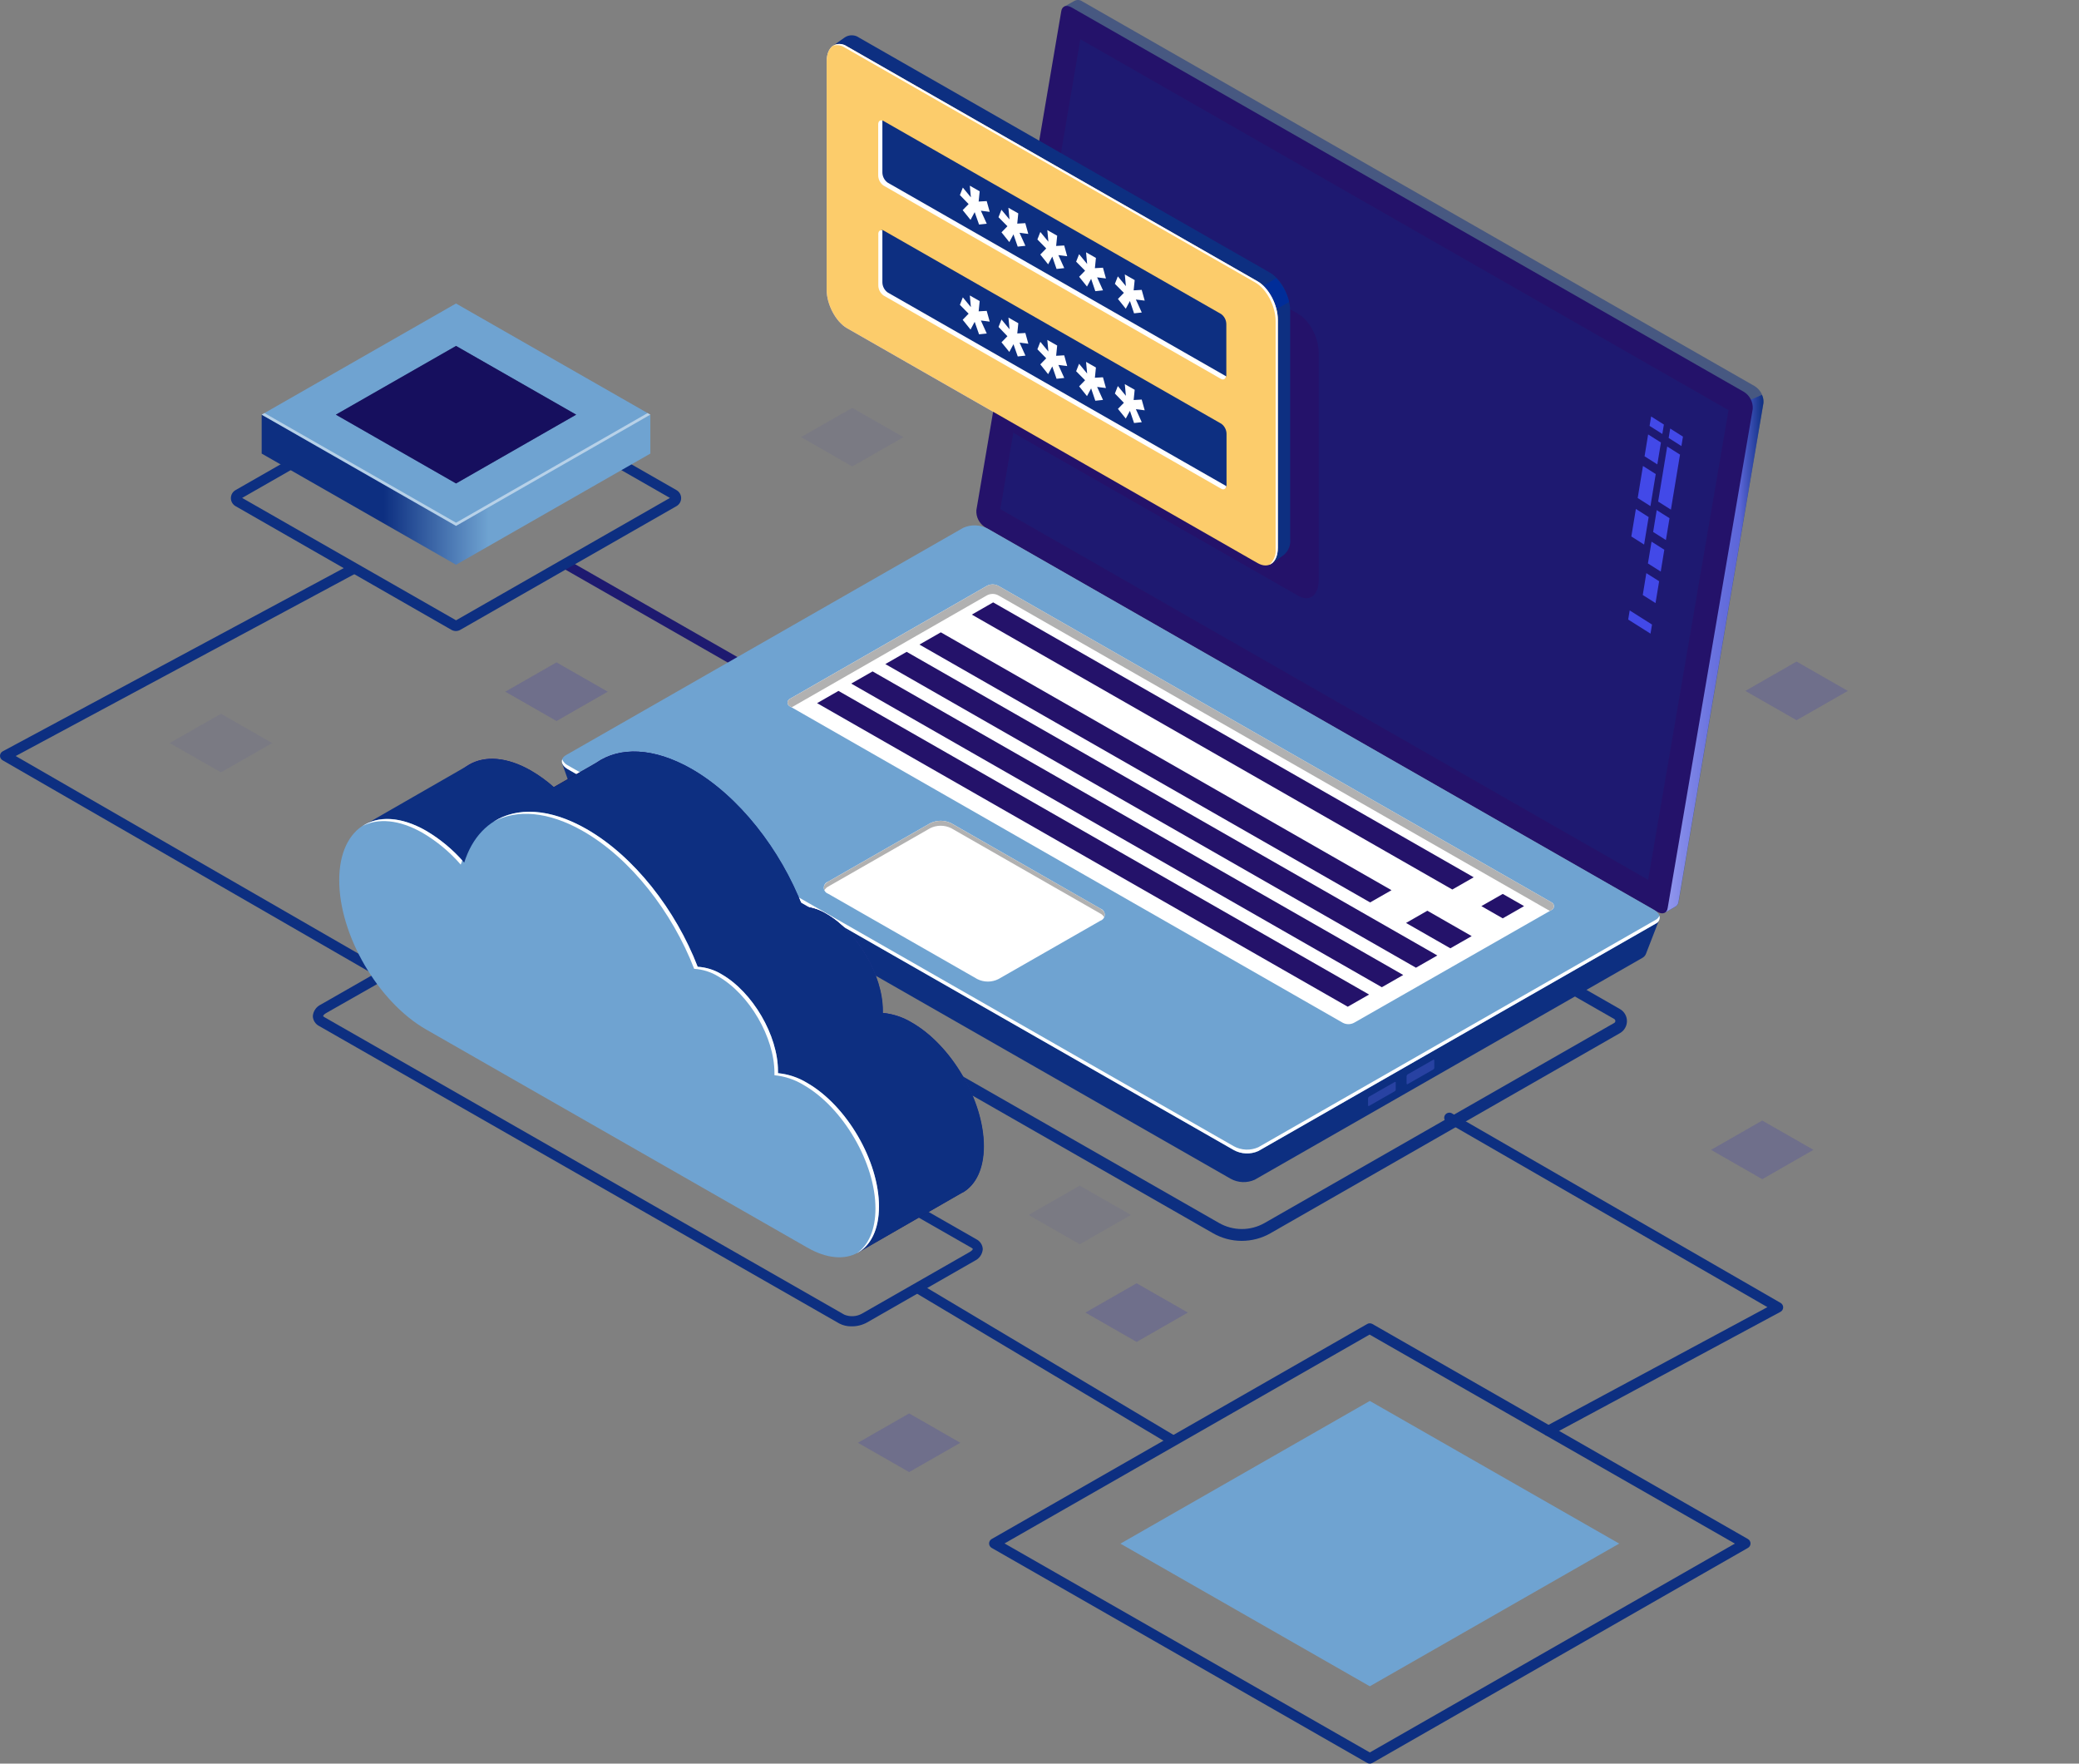 <svg xmlns="http://www.w3.org/2000/svg" width="224" height="190" viewBox="0 0 224 190" fill="none"><rect x="0" y="0" width="224" height="190" fill="#808080" stroke="none"/><path d="M84.573 74.825C84.484 74.826 84.395 74.803 84.317 74.759L60.731 61.261C60.67 61.228 60.617 61.184 60.573 61.13C60.53 61.077 60.498 61.015 60.48 60.949C60.461 60.883 60.455 60.814 60.464 60.746C60.472 60.678 60.495 60.612 60.529 60.553C60.564 60.494 60.61 60.442 60.665 60.4C60.721 60.359 60.784 60.329 60.851 60.312C60.918 60.295 60.987 60.292 61.056 60.303C61.124 60.313 61.19 60.337 61.249 60.373L84.835 73.865C84.932 73.922 85.008 74.009 85.05 74.113C85.093 74.216 85.1 74.331 85.071 74.439C85.042 74.547 84.979 74.642 84.89 74.711C84.801 74.78 84.692 74.818 84.579 74.82L84.573 74.825Z" fill="#1E1A70"></path><path d="M41.387 105.523C41.289 105.524 41.193 105.499 41.108 105.452L0.282 81.908C0.197 81.86 0.125 81.79 0.076 81.706C0.026 81.622 0 81.526 0 81.428C0 81.331 0.026 81.235 0.076 81.151C0.125 81.066 0.197 80.996 0.282 80.948L37.735 60.831C37.864 60.757 38.017 60.738 38.161 60.777C38.305 60.816 38.427 60.909 38.501 61.037C38.574 61.165 38.594 61.317 38.555 61.459C38.516 61.602 38.421 61.723 38.292 61.796L1.691 81.45L41.665 104.497C41.77 104.559 41.851 104.652 41.897 104.764C41.943 104.876 41.95 104.999 41.919 105.115C41.887 105.231 41.818 105.334 41.722 105.408C41.626 105.482 41.508 105.522 41.387 105.523Z" fill="#0D2F81"></path><path d="M91.254 35.351L135.492 60.659C136.7 61.349 137.68 60.615 137.68 59.005V34.452C137.68 32.852 136.7 30.998 135.492 30.309L91.254 4.995C90.046 4.305 89.066 5.039 89.066 6.649V31.219C89.066 32.802 90.062 34.672 91.254 35.351Z" fill="url(#paint0_linear)"></path><path d="M130.699 132.862L65.624 95.627C65.394 95.496 65.203 95.306 65.071 95.078C64.938 94.85 64.868 94.591 64.868 94.328C64.868 94.065 64.938 93.806 65.071 93.578C65.203 93.35 65.394 93.161 65.624 93.029L106.061 69.894L106.378 69.712L174.537 108.706C174.767 108.838 174.958 109.028 175.091 109.256C175.224 109.484 175.294 109.742 175.294 110.006C175.294 110.269 175.224 110.527 175.091 110.755C174.958 110.984 174.767 111.173 174.537 111.305L136.884 132.862C135.944 133.4 134.877 133.683 133.792 133.683C132.706 133.683 131.639 133.4 130.699 132.862ZM66.276 94.099C66.238 94.121 66.206 94.152 66.184 94.19C66.162 94.228 66.15 94.271 66.15 94.314C66.15 94.358 66.162 94.401 66.184 94.439C66.206 94.477 66.238 94.508 66.276 94.53L131.351 131.759C132.096 132.183 132.94 132.407 133.8 132.407C134.66 132.407 135.504 132.183 136.249 131.759L173.919 110.207C173.957 110.185 173.989 110.154 174.011 110.116C174.033 110.078 174.045 110.035 174.045 109.992C174.045 109.948 174.033 109.905 174.011 109.868C173.989 109.83 173.957 109.798 173.919 109.777L106.395 71.163L66.276 94.099Z" fill="url(#paint1_linear)"></path><path d="M106.312 54.316L115.38 1.023L114.651 0.719L115.764 0.096C115.896 0.025 116.045 -0.008 116.195 0.002C116.345 0.011 116.489 0.063 116.61 0.151L189.066 41.606C189.373 41.8 189.622 42.071 189.787 42.392C189.953 42.713 190.029 43.072 190.007 43.432L180.867 97.155C180.857 97.272 180.816 97.385 180.749 97.482C180.681 97.579 180.59 97.656 180.483 97.707L179.408 98.319L179.224 97.326H179.286L107.252 56.142C106.946 55.948 106.697 55.676 106.532 55.355C106.366 55.034 106.29 54.675 106.312 54.316Z" fill="url(#paint2_linear)" fill-opacity="0.5"></path><path d="M188.643 43.062L189.835 42.538C189.97 42.814 190.024 43.122 189.991 43.427L180.85 97.15C180.84 97.267 180.8 97.379 180.732 97.476C180.665 97.573 180.573 97.651 180.466 97.701L179.391 98.314L179.208 97.321H179.269L175.623 95.236L188.643 43.062Z" fill="url(#paint3_linear)"></path><path d="M106.117 56.787L178.573 98.242C179.13 98.562 179.614 98.38 179.686 97.801L188.849 44.05C188.871 43.69 188.795 43.331 188.629 43.01C188.464 42.689 188.215 42.418 187.909 42.224L115.452 0.797C114.895 0.477 114.411 0.659 114.339 1.238L105.198 54.961C105.175 55.319 105.247 55.676 105.408 55.997C105.57 56.318 105.814 56.59 106.117 56.787Z" fill="#24126A"></path><g opacity="0.51"><path opacity="0.51" d="M116.399 4.228L186.239 44.188L177.577 94.783L107.781 54.851L116.399 4.228Z" fill="#0D2F81"></path></g><path d="M60.559 82.223L64.511 84.269L104.163 61.586C104.575 61.402 105.025 61.316 105.476 61.336C105.928 61.356 106.369 61.482 106.762 61.702L175.149 100.812C175.806 100.448 178.79 99.025 178.79 99.025L177.343 102.76C177.266 102.953 177.122 103.111 176.936 103.207L135.186 127.098C134.776 127.282 134.329 127.368 133.879 127.35C133.43 127.332 132.991 127.21 132.597 126.993L62.602 86.956C62.34 86.824 62.133 86.605 62.017 86.338L60.559 82.223Z" fill="url(#paint4_linear)"></path><path d="M61.182 82.868L132.926 123.898C133.328 124.12 133.778 124.246 134.238 124.265C134.698 124.284 135.156 124.196 135.576 124.009L178.373 99.522C179.052 99.13 178.968 98.452 178.183 98.005L106.44 56.969C106.037 56.747 105.588 56.621 105.128 56.602C104.668 56.583 104.21 56.671 103.79 56.859L60.993 81.346C60.308 81.737 60.397 82.416 61.182 82.868Z" fill="url(#paint5_linear)"></path><path d="M61.182 82.454L132.926 123.484C133.328 123.706 133.777 123.832 134.238 123.851C134.698 123.87 135.156 123.783 135.576 123.595L178.373 99.108C178.563 99.011 178.712 98.848 178.79 98.65C178.841 98.82 178.826 99.003 178.749 99.162C178.672 99.323 178.538 99.448 178.373 99.516L135.576 124.003C135.156 124.191 134.698 124.279 134.238 124.259C133.777 124.24 133.328 124.115 132.926 123.893L61.182 82.868C60.653 82.565 60.453 82.162 60.575 81.809C60.692 82.09 60.907 82.319 61.182 82.454Z" fill="white"></path><path d="M154.536 115.022V114.245C154.536 114.173 154.492 114.134 154.436 114.167L151.652 115.756C151.622 115.778 151.597 115.807 151.579 115.841C151.562 115.874 151.553 115.912 151.552 115.949V116.727C151.552 116.799 151.597 116.837 151.652 116.804L154.436 115.216C154.467 115.193 154.492 115.164 154.509 115.131C154.526 115.097 154.536 115.06 154.536 115.022Z" fill="#2842A2"></path><path d="M150.383 117.417V116.639C150.383 116.567 150.339 116.528 150.283 116.562L147.5 118.15C147.469 118.172 147.444 118.202 147.427 118.235C147.409 118.269 147.4 118.306 147.399 118.343V119.071C147.399 119.143 147.444 119.182 147.5 119.149L150.283 117.56C150.333 117.526 150.369 117.475 150.383 117.417Z" fill="#2842A2"></path><path d="M167.195 97.227L107.592 63.131C107.396 63.019 107.175 62.96 106.949 62.96C106.723 62.96 106.502 63.019 106.306 63.131L85.08 75.3C85.011 75.339 84.953 75.396 84.913 75.465C84.873 75.534 84.852 75.612 84.852 75.691C84.852 75.771 84.873 75.849 84.913 75.917C84.953 75.986 85.011 76.043 85.08 76.083L144.644 110.168C144.839 110.279 145.06 110.337 145.284 110.337C145.509 110.337 145.73 110.279 145.924 110.168L167.178 98.032C167.254 97.996 167.318 97.939 167.363 97.869C167.408 97.799 167.433 97.718 167.435 97.635C167.437 97.551 167.415 97.469 167.373 97.397C167.33 97.325 167.269 97.266 167.195 97.227Z" fill="white"></path><path d="M167.195 98.016L166.983 98.137L107.592 64.157C107.396 64.044 107.175 63.985 106.949 63.985C106.723 63.985 106.501 64.044 106.306 64.157L85.297 76.204L85.085 76.083C85.016 76.043 84.959 75.986 84.918 75.917C84.879 75.849 84.857 75.771 84.857 75.691C84.857 75.612 84.879 75.534 84.918 75.465C84.959 75.396 85.016 75.339 85.085 75.3L106.311 63.131C106.507 63.019 106.729 62.96 106.954 62.96C107.18 62.96 107.402 63.019 107.597 63.131L167.195 97.227C167.265 97.266 167.324 97.323 167.365 97.393C167.406 97.462 167.428 97.541 167.428 97.621C167.428 97.702 167.406 97.781 167.365 97.85C167.324 97.919 167.265 97.976 167.195 98.016Z" fill="#B1B1B1"></path><path d="M104.708 66.214L156.479 95.831L158.783 94.513L107.007 64.896L104.708 66.214Z" fill="#24126A"></path><path d="M99.064 69.441L147.622 97.221L149.927 95.903L101.368 68.123L99.064 69.441Z" fill="#24126A"></path><path d="M95.389 71.543L152.56 104.255L154.864 102.936L97.689 70.225L95.389 71.543Z" fill="#24126A"></path><path d="M91.716 73.645L148.886 106.357L151.19 105.038L94.015 72.332L91.716 73.645Z" fill="#24126A"></path><path d="M88.036 75.752L145.212 108.458L147.511 107.145L90.341 74.434L88.036 75.752Z" fill="#24126A"></path><path d="M159.607 97.619L161.912 98.937L164.211 97.619L161.912 96.306L159.607 97.619Z" fill="#24126A"></path><path d="M151.491 99.433L156.267 102.164L158.566 100.851L153.79 98.115L151.491 99.433Z" fill="#24126A"></path><path d="M105.298 105.479L89.227 96.284C89.091 96.236 88.973 96.148 88.889 96.032C88.806 95.915 88.761 95.776 88.761 95.633C88.761 95.49 88.806 95.35 88.889 95.234C88.973 95.117 89.091 95.029 89.227 94.982L100.216 88.693C100.569 88.516 100.959 88.423 101.354 88.423C101.75 88.423 102.14 88.516 102.493 88.693L118.564 97.889C118.7 97.936 118.818 98.024 118.902 98.141C118.985 98.257 119.03 98.397 119.03 98.54C119.03 98.683 118.985 98.822 118.902 98.939C118.818 99.055 118.7 99.144 118.564 99.191L107.575 105.479C107.222 105.657 106.832 105.749 106.437 105.749C106.041 105.749 105.651 105.657 105.298 105.479Z" fill="url(#paint6_linear)"></path><path d="M118.564 98.424L102.493 89.228C102.14 89.051 101.75 88.959 101.354 88.959C100.959 88.959 100.569 89.051 100.216 89.228L89.227 95.517C89.061 95.605 88.924 95.739 88.832 95.903C88.665 95.588 88.793 95.236 89.227 94.987L100.216 88.699C100.569 88.521 100.959 88.429 101.354 88.429C101.75 88.429 102.14 88.521 102.493 88.699L118.564 97.889C118.998 98.137 119.121 98.49 118.959 98.805C118.867 98.643 118.73 98.511 118.564 98.424Z" fill="#B1B1B1"></path><g opacity="0.11"><g opacity="0.11"><g opacity="0.11"><path opacity="0.11" d="M106.373 56.886L178.094 97.916C178.497 98.138 178.946 98.264 179.406 98.283C179.866 98.302 180.324 98.215 180.744 98.027L223.541 73.54C224.22 73.148 224.137 72.47 223.352 72.023L151.63 30.993C151.228 30.771 150.779 30.645 150.318 30.626C149.858 30.607 149.4 30.695 148.98 30.883L106.206 55.369C105.499 55.755 105.588 56.44 106.373 56.886Z" fill="url(#paint7_linear)"></path><path opacity="0.11" d="M178.306 64.245L162.235 55.049C162.099 55.002 161.981 54.914 161.897 54.798C161.813 54.681 161.769 54.541 161.769 54.398C161.769 54.255 161.813 54.116 161.897 53.999C161.981 53.883 162.099 53.795 162.235 53.748L173.223 47.459C173.576 47.282 173.966 47.189 174.362 47.189C174.757 47.189 175.147 47.282 175.5 47.459L191.571 56.655C191.708 56.702 191.826 56.79 191.909 56.907C191.993 57.023 192.038 57.163 192.038 57.306C192.038 57.449 191.993 57.588 191.909 57.705C191.826 57.821 191.708 57.909 191.571 57.956L180.583 64.245C180.23 64.422 179.84 64.515 179.444 64.515C179.049 64.515 178.659 64.422 178.306 64.245Z" fill="url(#paint8_linear)"></path><path opacity="0.11" d="M191.566 57.184L175.495 47.989C175.142 47.811 174.752 47.719 174.356 47.719C173.961 47.719 173.571 47.811 173.218 47.989L162.229 54.277C162.063 54.366 161.926 54.5 161.834 54.663C161.667 54.349 161.795 53.996 162.229 53.748L173.218 47.459C173.571 47.282 173.961 47.189 174.356 47.189C174.752 47.189 175.142 47.282 175.495 47.459L191.566 56.655C192 56.903 192.122 57.256 191.961 57.57C191.869 57.407 191.732 57.273 191.566 57.184Z" fill="#9198DB"></path><g opacity="0.11"><path opacity="0.11" d="M198.613 78.609L139.049 44.513C138.854 44.401 138.632 44.342 138.406 44.342C138.181 44.342 137.959 44.401 137.763 44.513L116.526 56.682C116.457 56.722 116.399 56.779 116.359 56.848C116.319 56.916 116.298 56.995 116.298 57.074C116.298 57.153 116.319 57.231 116.359 57.3C116.399 57.369 116.457 57.426 116.526 57.465L176.09 91.551C176.285 91.662 176.506 91.721 176.73 91.721C176.955 91.721 177.176 91.662 177.371 91.551L198.624 79.415C198.699 79.376 198.761 79.317 198.804 79.246C198.846 79.174 198.869 79.092 198.867 79.009C198.866 78.925 198.842 78.844 198.797 78.774C198.752 78.703 198.689 78.646 198.613 78.609Z" fill="#ADB1F2"></path><path opacity="0.11" d="M198.614 79.398L198.402 79.52L139.05 45.545C138.855 45.433 138.633 45.374 138.407 45.374C138.181 45.374 137.96 45.433 137.764 45.545L116.755 57.593L116.544 57.471C116.474 57.431 116.417 57.374 116.377 57.306C116.337 57.237 116.316 57.159 116.316 57.08C116.316 57 116.337 56.922 116.377 56.853C116.417 56.785 116.474 56.728 116.544 56.688L137.77 44.519C137.965 44.407 138.187 44.347 138.413 44.347C138.638 44.347 138.86 44.407 139.056 44.519L198.614 78.61C198.685 78.649 198.743 78.706 198.784 78.776C198.825 78.845 198.847 78.924 198.847 79.004C198.847 79.084 198.825 79.163 198.784 79.233C198.743 79.302 198.685 79.359 198.614 79.398Z" fill="#9198DB"></path><g opacity="0.11"><path opacity="0.11" d="M122.077 55.849L174.003 85.56L171.943 86.735L120.022 57.03L122.077 55.849Z" fill="#24126A"></path><path opacity="0.11" d="M127.549 52.722L176.903 80.96L174.844 82.134L125.495 53.897L127.549 52.722Z" fill="#24126A"></path><path opacity="0.11" d="M180.588 83.067L185.197 85.704L183.138 86.879L178.529 84.242L180.588 83.067Z" fill="#24126A"></path><path opacity="0.11" d="M176.513 86.994L179.725 88.831L177.666 90.006L174.459 88.175L176.513 86.994Z" fill="#24126A"></path><path opacity="0.11" d="M130.978 50.758L188.627 83.74L186.567 84.92L128.924 51.938L130.978 50.758Z" fill="#24126A"></path><path opacity="0.11" d="M134.407 48.799L192.05 81.781L189.996 82.956L132.347 49.974L134.407 48.799Z" fill="#24126A"></path><path opacity="0.11" d="M137.836 46.841L195.479 79.818L193.425 80.993L135.776 48.016L137.836 46.841Z" fill="#24126A"></path></g></g></g></g></g><path d="M179.787 47.183L181.162 48.055L181.329 47.04L179.954 46.168L179.787 47.183Z" fill="#4249E8"></path><path d="M178.656 54.034L180.031 54.906L181.011 48.976L179.631 48.104L178.656 54.034Z" fill="#4249E8"></path><path d="M178.116 57.311L179.491 58.182L179.881 55.827L178.501 54.956L178.116 57.311Z" fill="#4249E8"></path><path d="M177.554 60.703L178.935 61.575L179.319 59.225L177.944 58.354L177.554 60.703Z" fill="#4249E8"></path><path d="M177.192 49.158L178.567 50.029L178.957 47.674L177.576 46.802L177.192 49.158Z" fill="#4249E8"></path><path d="M176.452 53.654L177.827 54.525L178.395 51.072L177.02 50.2L176.452 53.654Z" fill="#4249E8"></path><path d="M175.767 57.796L177.142 58.668L177.632 55.706L176.257 54.829L175.767 57.796Z" fill="#4249E8"></path><path d="M176.998 64.102L178.373 64.973L178.762 62.618L177.382 61.746L176.998 64.102Z" fill="#4249E8"></path><path d="M177.732 45.881L179.107 46.753L179.274 45.738L177.899 44.866L177.732 45.881Z" fill="#4249E8"></path><path d="M175.428 66.744L177.833 68.266L177.994 67.284L175.589 65.762L175.428 66.744Z" fill="#4249E8"></path><path d="M90.424 142.582L34.395 110.543C34.194 110.442 34.024 110.29 33.903 110.101C33.782 109.913 33.713 109.696 33.705 109.473C33.725 109.207 33.816 108.951 33.969 108.731C34.121 108.511 34.33 108.335 34.573 108.221L46.213 101.563C46.665 101.313 47.17 101.174 47.687 101.157C48.204 101.139 48.718 101.245 49.186 101.464L105.193 133.508C105.395 133.608 105.566 133.76 105.688 133.949C105.81 134.137 105.88 134.354 105.888 134.578C105.868 134.844 105.777 135.1 105.625 135.32C105.472 135.54 105.263 135.716 105.02 135.83L93.402 142.483C92.891 142.761 92.315 142.902 91.732 142.891C91.277 142.899 90.827 142.793 90.424 142.582ZM46.781 102.523L35.141 109.142C34.874 109.297 34.818 109.429 34.818 109.457C34.818 109.484 34.852 109.528 34.963 109.589L90.97 141.633C91.27 141.758 91.596 141.814 91.922 141.797C92.248 141.78 92.565 141.69 92.851 141.534L104.491 134.876C104.758 134.721 104.814 134.589 104.814 134.561C104.814 134.534 104.781 134.49 104.669 134.429L48.663 102.396C48.423 102.275 48.157 102.216 47.889 102.225C47.5 102.229 47.119 102.332 46.781 102.523Z" fill="#0D2F81"></path><path d="M57.185 83.017C58.731 83.933 60.117 85.092 61.288 86.448C63.008 80.971 68.257 79.277 74.464 82.824C79.602 85.764 84.078 91.54 86.444 97.663C87.359 97.718 88.246 97.997 89.027 98.474C92.367 100.393 95.095 105.055 95.095 108.888C95.095 108.971 95.095 109.048 95.095 109.126C96.201 109.232 97.269 109.587 98.218 110.163C102.504 112.617 105.977 118.581 105.977 123.485C105.977 128.389 102.504 130.38 98.218 127.898L57.191 104.426C52.014 101.463 47.822 94.265 47.822 88.346C47.822 82.427 52.014 80.06 57.185 83.017Z" fill="url(#paint9_linear)"></path><path d="M57.185 83.017C58.066 83.528 58.893 84.127 59.651 84.804L64.238 82.179C66.76 80.424 70.406 80.524 74.464 82.824C79.602 85.764 84.078 91.54 86.444 97.663C87.359 97.718 88.246 97.997 89.027 98.474C92.367 100.393 95.094 105.055 95.094 108.889C95.094 108.971 95.094 109.048 95.094 109.126C96.201 109.232 97.269 109.587 98.217 110.163C102.504 112.618 105.977 118.581 105.977 123.485C105.977 125.917 105.12 127.627 103.751 128.449H103.717L92.478 134.914L90.023 123.214L57.18 104.459C52.002 101.497 47.811 94.298 47.811 88.379C47.811 82.46 52.014 80.06 57.185 83.017Z" fill="url(#paint10_radial)"></path><path d="M39.127 88.953L50.538 82.399C52.236 81.395 54.602 81.522 57.218 83.017C58.1 83.528 58.926 84.127 59.685 84.804L64.272 82.179C66.793 80.424 70.439 80.524 74.498 82.824C79.636 85.764 84.111 91.54 86.477 97.663C87.392 97.718 88.28 97.997 89.06 98.474C92.4 100.393 95.128 105.055 95.128 108.889C95.128 108.971 95.128 109.048 95.128 109.126C96.235 109.232 97.303 109.587 98.251 110.163C102.537 112.618 106.011 118.581 106.011 123.485C106.011 125.917 105.154 127.627 103.784 128.449H103.751L92.511 134.914L90.057 123.214L57.213 104.459C53.021 102.059 49.47 96.874 48.273 91.843L39.127 88.953Z" fill="url(#paint11_linear)"></path><path d="M45.913 89.504C47.459 90.42 48.844 91.579 50.015 92.935C51.735 87.458 56.985 85.764 63.192 89.311C68.33 92.251 72.805 98.027 75.171 104.15C76.086 104.205 76.974 104.484 77.754 104.961C81.094 106.881 83.822 111.542 83.822 115.376C83.822 115.458 83.822 115.536 83.822 115.613C84.929 115.72 85.997 116.074 86.945 116.65C91.231 119.105 94.705 125.068 94.705 129.972C94.705 134.876 91.231 136.867 86.945 134.385L45.918 110.913C40.741 107.951 36.549 100.752 36.549 94.833C36.549 88.914 40.741 86.525 45.913 89.504Z" fill="url(#paint12_linear)"></path><path d="M49.642 93.145C48.467 91.792 47.078 90.636 45.529 89.725C43.001 88.28 40.702 88.114 39.021 89.013C40.736 87.871 43.185 87.943 45.907 89.499C47.365 90.358 48.679 91.435 49.804 92.693C49.742 92.847 49.692 93.002 49.642 93.145Z" fill="white"></path><path d="M94.326 130.198C94.326 125.294 90.853 119.331 86.566 116.876C85.618 116.3 84.55 115.946 83.443 115.839C83.443 115.756 83.443 115.685 83.443 115.602C83.443 111.74 80.727 107.101 77.376 105.187C76.595 104.71 75.708 104.432 74.793 104.376C72.427 98.253 67.951 92.472 62.813 89.537C59.061 87.391 55.654 87.165 53.172 88.533C55.682 86.923 59.239 87.055 63.192 89.317C68.33 92.257 72.805 98.032 75.171 104.155C76.087 104.211 76.974 104.489 77.754 104.966C81.094 106.886 83.822 111.547 83.822 115.381C83.822 115.464 83.822 115.541 83.822 115.618C84.929 115.725 85.997 116.08 86.945 116.655C91.231 119.11 94.705 125.073 94.705 129.977C94.705 132.498 93.786 134.241 92.317 135.019C93.564 134.153 94.326 132.498 94.326 130.198Z" fill="white"></path><path d="M126.068 155.633L127.07 154.966L99.019 138.235L98.451 139.162L126.068 155.633Z" fill="#0D2F81"></path><path d="M166.816 154.696C166.694 154.694 166.575 154.653 166.479 154.578C166.383 154.503 166.315 154.399 166.284 154.281C166.254 154.164 166.263 154.04 166.311 153.928C166.359 153.817 166.443 153.724 166.549 153.664L190.43 140.822L155.833 120.87C155.722 120.789 155.644 120.671 155.616 120.537C155.587 120.404 155.61 120.264 155.679 120.146C155.748 120.028 155.859 119.94 155.991 119.898C156.122 119.857 156.264 119.865 156.39 119.921L191.844 140.364C191.93 140.412 192.001 140.482 192.051 140.567C192.1 140.651 192.126 140.747 192.126 140.844C192.126 140.942 192.1 141.038 192.051 141.122C192.001 141.206 191.93 141.276 191.844 141.324L167.094 154.635C167.009 154.679 166.913 154.7 166.816 154.696Z" fill="#0D2F81"></path><path d="M147.589 190C147.491 190.001 147.395 189.976 147.31 189.928L106.846 166.76C106.762 166.711 106.692 166.642 106.643 166.558C106.594 166.474 106.569 166.379 106.569 166.283C106.569 166.186 106.594 166.091 106.643 166.007C106.692 165.924 106.762 165.854 106.846 165.806L147.31 142.637C147.395 142.589 147.491 142.563 147.589 142.563C147.686 142.563 147.782 142.589 147.867 142.637L188.332 165.806C188.416 165.854 188.486 165.924 188.535 166.007C188.583 166.091 188.609 166.186 188.609 166.283C188.609 166.379 188.583 166.474 188.535 166.558C188.486 166.642 188.416 166.711 188.332 166.76L147.867 189.928C147.782 189.976 147.686 190.001 147.589 190ZM108.232 166.28L147.589 188.797L186.923 166.297L147.566 143.779L108.232 166.28Z" fill="#0D2F81"></path><path d="M147.589 181.67L174.459 166.296L147.589 150.928L120.718 166.302L147.589 181.67Z" fill="#6FA3D1"></path><path d="M113.893 18.934L139.89 33.828C141.098 34.518 142.078 36.377 142.078 37.971V62.541C142.078 64.14 141.098 64.874 139.89 64.195L109.184 46.626L113.893 18.934Z" fill="#24126A"></path><path d="M89.756 4.923L91.02 4.029C91.25 3.875 91.523 3.796 91.802 3.802C92.08 3.808 92.349 3.899 92.573 4.062L136.823 29.371C138.031 30.061 139.01 31.92 139.01 33.514V58.083C139.044 58.404 138.997 58.729 138.875 59.028C138.753 59.327 138.558 59.592 138.309 59.799L136.995 60.731L136.923 59.777L136.817 59.722L92.578 34.413C91.37 33.723 90.391 31.864 90.391 30.27V5.701C90.389 5.484 90.41 5.268 90.452 5.055L89.756 4.923Z" fill="url(#paint13_linear)"></path><path d="M138.888 32.532L127.198 39.212L124.259 37.557L137.519 29.972C138.194 30.692 138.667 31.574 138.888 32.532Z" fill="url(#paint14_linear)"></path><path d="M91.254 35.351L135.492 60.66C136.7 61.349 137.68 60.615 137.68 59.005V34.452C137.68 32.852 136.7 30.998 135.492 30.309L91.254 4.995C90.046 4.305 89.066 5.039 89.066 6.649V31.219C89.066 32.802 90.062 34.672 91.254 35.351Z" fill="#FCCC6B"></path><path d="M137.441 59.148V34.578C137.441 32.979 136.461 31.125 135.253 30.436L91.014 5.121C90.83 4.997 90.62 4.915 90.399 4.882C90.178 4.85 89.953 4.868 89.74 4.934C89.97 4.795 90.236 4.726 90.506 4.737C90.775 4.747 91.036 4.837 91.254 4.995L135.492 30.303C136.7 30.993 137.68 32.852 137.68 34.446V59.016C137.68 59.981 137.318 60.632 136.767 60.842C137.006 60.632 137.192 60.369 137.309 60.075C137.426 59.781 137.471 59.463 137.441 59.148Z" fill="white"></path><path d="M95.345 19.878L131.451 40.514C131.729 40.674 131.969 40.757 132.13 40.514C132.13 40.475 132.13 40.42 132.13 40.365V34.937C132.13 34.723 132.08 34.511 131.984 34.32C131.887 34.128 131.746 33.962 131.573 33.834L95.178 13.026C95.15 13.026 95.123 12.982 95.095 12.988C94.822 13.032 94.811 13.28 94.811 13.666L94.722 18.873C94.735 19.079 94.799 19.277 94.907 19.452C95.016 19.627 95.166 19.773 95.345 19.878Z" fill="#0D2F81"></path><path d="M95.273 31.682L131.456 52.335C131.735 52.495 132.097 52.661 132.152 52.335C132.156 52.286 132.156 52.236 132.152 52.186V46.758C132.153 46.544 132.103 46.333 132.006 46.141C131.909 45.95 131.769 45.783 131.596 45.655L95.212 24.837L95.128 24.798C94.85 24.693 94.777 25.052 94.777 25.432V30.574C94.765 30.784 94.804 30.994 94.89 31.187C94.976 31.38 95.107 31.55 95.273 31.682Z" fill="#0D2F81"></path><path d="M95.072 12.993C95.068 13.043 95.068 13.093 95.072 13.142V18.565C95.072 18.779 95.122 18.99 95.219 19.182C95.315 19.373 95.456 19.54 95.629 19.668L132.013 40.486L132.097 40.525C132.041 40.84 131.807 40.972 131.54 40.812L95.178 19.982C95.005 19.854 94.864 19.688 94.768 19.496C94.671 19.305 94.621 19.093 94.621 18.879V13.462C94.599 13.076 94.816 12.888 95.072 12.993Z" fill="white"></path><path d="M95.072 24.82C95.068 24.87 95.068 24.919 95.072 24.969V30.397C95.072 30.611 95.122 30.823 95.219 31.014C95.315 31.206 95.456 31.372 95.629 31.5L132.046 52.324L132.13 52.363C132.074 52.677 131.84 52.81 131.573 52.65L95.189 31.831C95.016 31.703 94.876 31.537 94.779 31.345C94.682 31.154 94.632 30.942 94.633 30.728V25.295C94.599 24.908 94.816 24.743 95.072 24.82Z" fill="white"></path><path d="M121.743 32.427L121.297 33.26L120.451 32.206L121.091 31.55L120.123 30.579L120.44 29.774L121.309 30.827L121.192 29.57L122.255 30.176L122.144 31.28L123.012 31.23L123.335 32.388L122.383 32.267L123.018 33.668L122.188 33.756L121.743 32.427Z" fill="white"></path><path d="M117.562 30.038L117.117 30.872L116.271 29.818L116.911 29.161L115.948 28.191L116.265 27.385L117.133 28.439L117.017 27.181L118.08 27.788L117.968 28.891L118.837 28.841L119.16 30L118.208 29.879L118.842 31.28L118.013 31.368L117.562 30.038Z" fill="white"></path><path d="M113.376 27.645L112.931 28.477L112.084 27.424L112.725 26.767L111.773 25.797L112.09 24.991L112.958 26.045L112.842 24.787L113.905 25.394L113.793 26.497L114.662 26.447L114.985 27.606L114.033 27.485L114.667 28.886L113.838 28.974L113.376 27.645Z" fill="white"></path><path d="M109.195 25.25L108.75 26.083L107.904 25.03L108.544 24.373L107.581 23.402L107.898 22.597L108.767 23.64L108.65 22.382L109.713 22.989L109.602 24.092L110.47 24.042L110.793 25.201L109.847 25.079L110.481 26.48L109.652 26.569L109.195 25.25Z" fill="white"></path><path d="M105.015 22.856L104.569 23.689L103.723 22.636L104.363 21.985L103.423 21.014L103.74 20.209L104.608 21.262L104.491 20.004L105.555 20.611L105.443 21.714L106.312 21.665L106.635 22.823L105.683 22.702L106.317 24.103L105.488 24.191L105.015 22.856Z" fill="white"></path><path d="M121.743 44.26L121.297 45.093L120.451 44.05L121.091 43.394L120.123 42.395L120.44 41.59L121.309 42.643L121.192 41.386L122.255 41.992L122.144 43.096L123.012 43.046L123.335 44.204L122.383 44.083L123.018 45.484L122.188 45.572L121.743 44.26Z" fill="white"></path><path d="M117.562 41.843L117.117 42.676L116.271 41.623L116.911 40.966L115.948 39.995L116.265 39.19L117.133 40.244L117.017 38.986L118.08 39.593L117.968 40.696L118.837 40.646L119.16 41.805L118.208 41.684L118.842 43.085L118.013 43.173L117.562 41.843Z" fill="white"></path><path d="M113.376 39.477L112.931 40.31L112.084 39.256L112.725 38.6L111.773 37.629L112.09 36.824L112.958 37.877L112.842 36.62L113.905 37.226L113.793 38.33L114.662 38.28L114.985 39.438L114.033 39.317L114.667 40.718L113.838 40.806L113.376 39.477Z" fill="white"></path><path d="M109.195 37.083L108.75 37.916L107.904 36.879L108.544 36.222L107.586 35.224L107.904 34.419L108.772 35.472L108.655 34.214L109.718 34.821L109.607 35.924L110.476 35.875L110.798 37.033L109.852 36.912L110.487 38.313L109.657 38.401L109.195 37.083Z" fill="white"></path><path d="M105.015 34.672L104.569 35.505L103.723 34.452L104.363 33.795L103.423 32.841L103.74 32.035L104.608 33.089L104.491 31.831L105.555 32.438L105.443 33.541L106.312 33.492L106.635 34.65L105.683 34.529L106.317 35.93L105.488 36.018L105.015 34.672Z" fill="white"></path><g style="mix-blend-mode:lighten" opacity="0.3"><path d="M103.472 155.435L97.956 158.59L92.434 155.435L97.956 152.274L103.472 155.435Z" fill="#4846A5"></path></g><g style="mix-blend-mode:lighten" opacity="0.1"><path d="M121.859 130.887L116.337 134.048L110.821 130.887L116.337 127.732L121.859 130.887Z" fill="#4846A5"></path></g><g style="mix-blend-mode:lighten" opacity="0.1"><path d="M97.344 47.095L91.827 50.25L86.31 47.095L91.827 43.94L97.344 47.095Z" fill="#4846A5"></path></g><g style="mix-blend-mode:lighten" opacity="0.3"><path d="M127.983 141.407L122.466 144.568L116.949 141.407L122.466 138.252L127.983 141.407Z" fill="#4846A5"></path></g><g style="mix-blend-mode:lighten" opacity="0.3"><path d="M195.39 123.876L189.873 127.037L184.357 123.876L189.873 120.721L195.39 123.876Z" fill="#4846A5"></path></g><g style="mix-blend-mode:lighten" opacity="0.3"><path d="M65.48 74.516L59.963 77.677L54.446 74.516L59.963 71.361L65.48 74.516Z" fill="#4846A5"></path></g><g style="mix-blend-mode:lighten" opacity="0.3"><path d="M199.092 74.434L193.57 77.589L188.053 74.434L193.57 71.273L199.092 74.434Z" fill="#4846A5"></path></g><g style="mix-blend-mode:lighten" opacity="0.1"><path d="M29.324 80.055L23.807 83.21L18.285 80.055L23.807 76.894L29.324 80.055Z" fill="#4846A5"></path></g><path d="M49.136 67.985C48.96 67.985 48.787 67.939 48.635 67.853L25.382 54.531C25.229 54.444 25.101 54.317 25.012 54.165C24.923 54.013 24.876 53.841 24.876 53.665C24.876 53.489 24.923 53.317 25.012 53.164C25.101 53.012 25.229 52.886 25.382 52.799L48.629 39.499C48.782 39.411 48.956 39.365 49.133 39.365C49.31 39.365 49.483 39.411 49.637 39.499L72.883 52.799C73.037 52.886 73.165 53.012 73.254 53.164C73.343 53.317 73.389 53.489 73.389 53.665C73.389 53.841 73.343 54.013 73.254 54.165C73.165 54.317 73.037 54.444 72.883 54.531L49.637 67.831C49.486 67.925 49.313 67.978 49.136 67.985ZM26.089 53.643L49.136 66.827L72.182 53.643L49.136 40.459L26.089 53.643Z" fill="#0D2F81"></path><path d="M70.072 48.866V44.673L49.136 56.125L28.194 44.673V48.866L49.136 60.842L70.072 48.866Z" fill="url(#paint15_linear)"></path><path d="M49.136 56.655L28.194 44.673L49.13 32.697L70.072 44.673L49.136 56.655Z" fill="url(#paint16_linear)"></path><path opacity="0.5" d="M49.136 56.313L28.494 44.502L28.194 44.673L49.136 56.655L70.072 44.673L69.771 44.502L49.136 56.313Z" fill="white"></path><path d="M49.136 52.082L36.188 44.673L49.136 37.27L62.078 44.673L49.136 52.082Z" fill="#0F054C"></path><path opacity="0.5" d="M49.136 52.082L36.188 44.673L49.136 37.27L62.078 44.673L49.136 52.082Z" fill="#1E1A70"></path><defs><linearGradient id="paint0_linear" x1="112.211" y1="46.817" x2="125.213" y2="23.987" gradientUnits="userSpaceOnUse"><stop stop-color="#C0BFF6"></stop><stop offset="0.29" stop-color="#C5C4F7"></stop><stop offset="0.64" stop-color="#D3D2F9"></stop><stop offset="1" stop-color="#E9E9FD"></stop></linearGradient><linearGradient id="paint1_linear" x1="-36575.1" y1="15645.5" x2="-58480.3" y2="15645.5" gradientUnits="userSpaceOnUse"><stop stop-color="#0D2F81"></stop><stop offset="0.15" stop-color="#43E3E0"></stop><stop offset="0.33" stop-color="#45D5DF"></stop><stop offset="0.52" stop-color="#49BDDD"></stop><stop offset="0.72" stop-color="#4E9CDB"></stop><stop offset="0.93" stop-color="#5472D8"></stop><stop offset="1" stop-color="#5761D7"></stop></linearGradient><linearGradient id="paint2_linear" x1="-25497.9" y1="14576.8" x2="-38084.3" y2="14576.8" gradientUnits="userSpaceOnUse"><stop stop-color="#0D2F81"></stop><stop offset="0.29" stop-color="#C5C4F7"></stop><stop offset="0.64" stop-color="#D3D2F9"></stop><stop offset="1" stop-color="#E9E9FD"></stop></linearGradient><linearGradient id="paint3_linear" x1="190.002" y1="70.429" x2="175.628" y2="70.429" gradientUnits="userSpaceOnUse"><stop stop-color="#0D2F81"></stop><stop offset="0.18" stop-color="#5C66D9"></stop><stop offset="0.39" stop-color="#6A73DF"></stop><stop offset="0.61" stop-color="#8289E8"></stop><stop offset="0.85" stop-color="#A3A7F5"></stop><stop offset="1" stop-color="#BCBEFF"></stop></linearGradient><linearGradient id="paint4_linear" x1="38742.3" y1="15257" x2="63850" y2="15257" gradientUnits="userSpaceOnUse"><stop stop-color="#0D2F81"></stop><stop offset="0.18" stop-color="#5C66D9"></stop><stop offset="0.39" stop-color="#6A73DF"></stop><stop offset="0.61" stop-color="#8289E8"></stop><stop offset="0.85" stop-color="#A3A7F5"></stop><stop offset="1" stop-color="#BCBEFF"></stop></linearGradient><linearGradient id="paint5_linear" x1="-46898.8" y1="15152.7" x2="-72035.2" y2="15152.7" gradientUnits="userSpaceOnUse"><stop stop-color="#6FA3D1"></stop><stop offset="0.29" stop-color="#C5C4F7"></stop><stop offset="0.64" stop-color="#D3D2F9"></stop><stop offset="1" stop-color="#E9E9FD"></stop></linearGradient><linearGradient id="paint6_linear" x1="-12934.2" y1="4162.55" x2="-14580.5" y2="4162.55" gradientUnits="userSpaceOnUse"><stop stop-color="white"></stop><stop offset="0.29" stop-color="#C5C4F7"></stop><stop offset="0.64" stop-color="#D3D2F9"></stop><stop offset="1" stop-color="#E9E9FD"></stop></linearGradient><linearGradient id="paint7_linear" x1="-37333.3" y1="11938.5" x2="-62463.1" y2="11938.5" gradientUnits="userSpaceOnUse"><stop stop-color="#C0BFF6"></stop><stop offset="0.29" stop-color="#C5C4F7"></stop><stop offset="0.64" stop-color="#D3D2F9"></stop><stop offset="1" stop-color="#E9E9FD"></stop></linearGradient><linearGradient id="paint8_linear" x1="-9037.39" y1="2826.05" x2="-10683.7" y2="2826.05" gradientUnits="userSpaceOnUse"><stop stop-color="#C0BFF6"></stop><stop offset="0.29" stop-color="#C5C4F7"></stop><stop offset="0.64" stop-color="#D3D2F9"></stop><stop offset="1" stop-color="#E9E9FD"></stop></linearGradient><linearGradient id="paint9_linear" x1="-18394.8" y1="-7496.93" x2="-24498.6" y2="-7496.93" gradientUnits="userSpaceOnUse"><stop stop-color="#5761D7"></stop><stop offset="0.18" stop-color="#5C66D9"></stop><stop offset="0.39" stop-color="#6A73DF"></stop><stop offset="0.61" stop-color="#8289E8"></stop><stop offset="0.85" stop-color="#A3A7F5"></stop><stop offset="1" stop-color="#BCBEFF"></stop></linearGradient><radialGradient id="paint10_radial" cx="0" cy="0" r="1" gradientUnits="userSpaceOnUse" gradientTransform="translate(92.305 99.312) rotate(180) scale(27.744 27.493)"><stop stop-color="#2B237C"></stop><stop offset="1" stop-color="#180D5B"></stop></radialGradient><linearGradient id="paint11_linear" x1="30670" y1="13828.7" x2="38701.5" y2="13828.7" gradientUnits="userSpaceOnUse"><stop stop-color="#0D2F81"></stop><stop offset="0.18" stop-color="#5C66D9"></stop><stop offset="0.39" stop-color="#6A73DF"></stop><stop offset="0.61" stop-color="#8289E8"></stop><stop offset="0.85" stop-color="#A3A7F5"></stop><stop offset="1" stop-color="#BCBEFF"></stop></linearGradient><linearGradient id="paint12_linear" x1="-19568.4" y1="-7036.65" x2="-25671.7" y2="-7036.65" gradientUnits="userSpaceOnUse"><stop stop-color="#6FA3D1"></stop><stop offset="0.29" stop-color="#C5C4F7"></stop><stop offset="0.64" stop-color="#D3D2F9"></stop><stop offset="1" stop-color="#E9E9FD"></stop></linearGradient><linearGradient id="paint13_linear" x1="20252.9" y1="8240.42" x2="24580.6" y2="5097.56" gradientUnits="userSpaceOnUse"><stop stop-color="#0D2F81"></stop><stop offset="0.18" stop-color="#5C66D9"></stop><stop offset="0.39" stop-color="#6A73DF"></stop><stop offset="0.61" stop-color="#8289E8"></stop><stop offset="0.85" stop-color="#A3A7F5"></stop><stop offset="1" stop-color="#BCBEFF"></stop></linearGradient><linearGradient id="paint14_linear" x1="-5781.69" y1="1184.3" x2="-5859.21" y2="1081.26" gradientUnits="userSpaceOnUse"><stop stop-color="#002D99"></stop><stop offset="0.29" stop-color="#C5C4F7"></stop><stop offset="0.64" stop-color="#D3D2F9"></stop><stop offset="1" stop-color="#E9E9FD"></stop></linearGradient><linearGradient id="paint15_linear" x1="28.194" y1="52.76" x2="58.037" y2="52.76" gradientUnits="userSpaceOnUse"><stop offset="0.25" stop-color="#0D2F81"></stop><stop offset="0.44" stop-color="#0D2F81"></stop><stop offset="0.82" stop-color="#6FA3D1"></stop><stop offset="1" stop-color="#6FA3D1"></stop></linearGradient><linearGradient id="paint16_linear" x1="6220.33" y1="3389.83" x2="9370.84" y2="3389.83" gradientUnits="userSpaceOnUse"><stop stop-color="#6FA3D1"></stop><stop offset="0.29" stop-color="#C5C4F7"></stop><stop offset="0.64" stop-color="#D3D2F9"></stop><stop offset="1" stop-color="#E9E9FD"></stop></linearGradient></defs></svg>